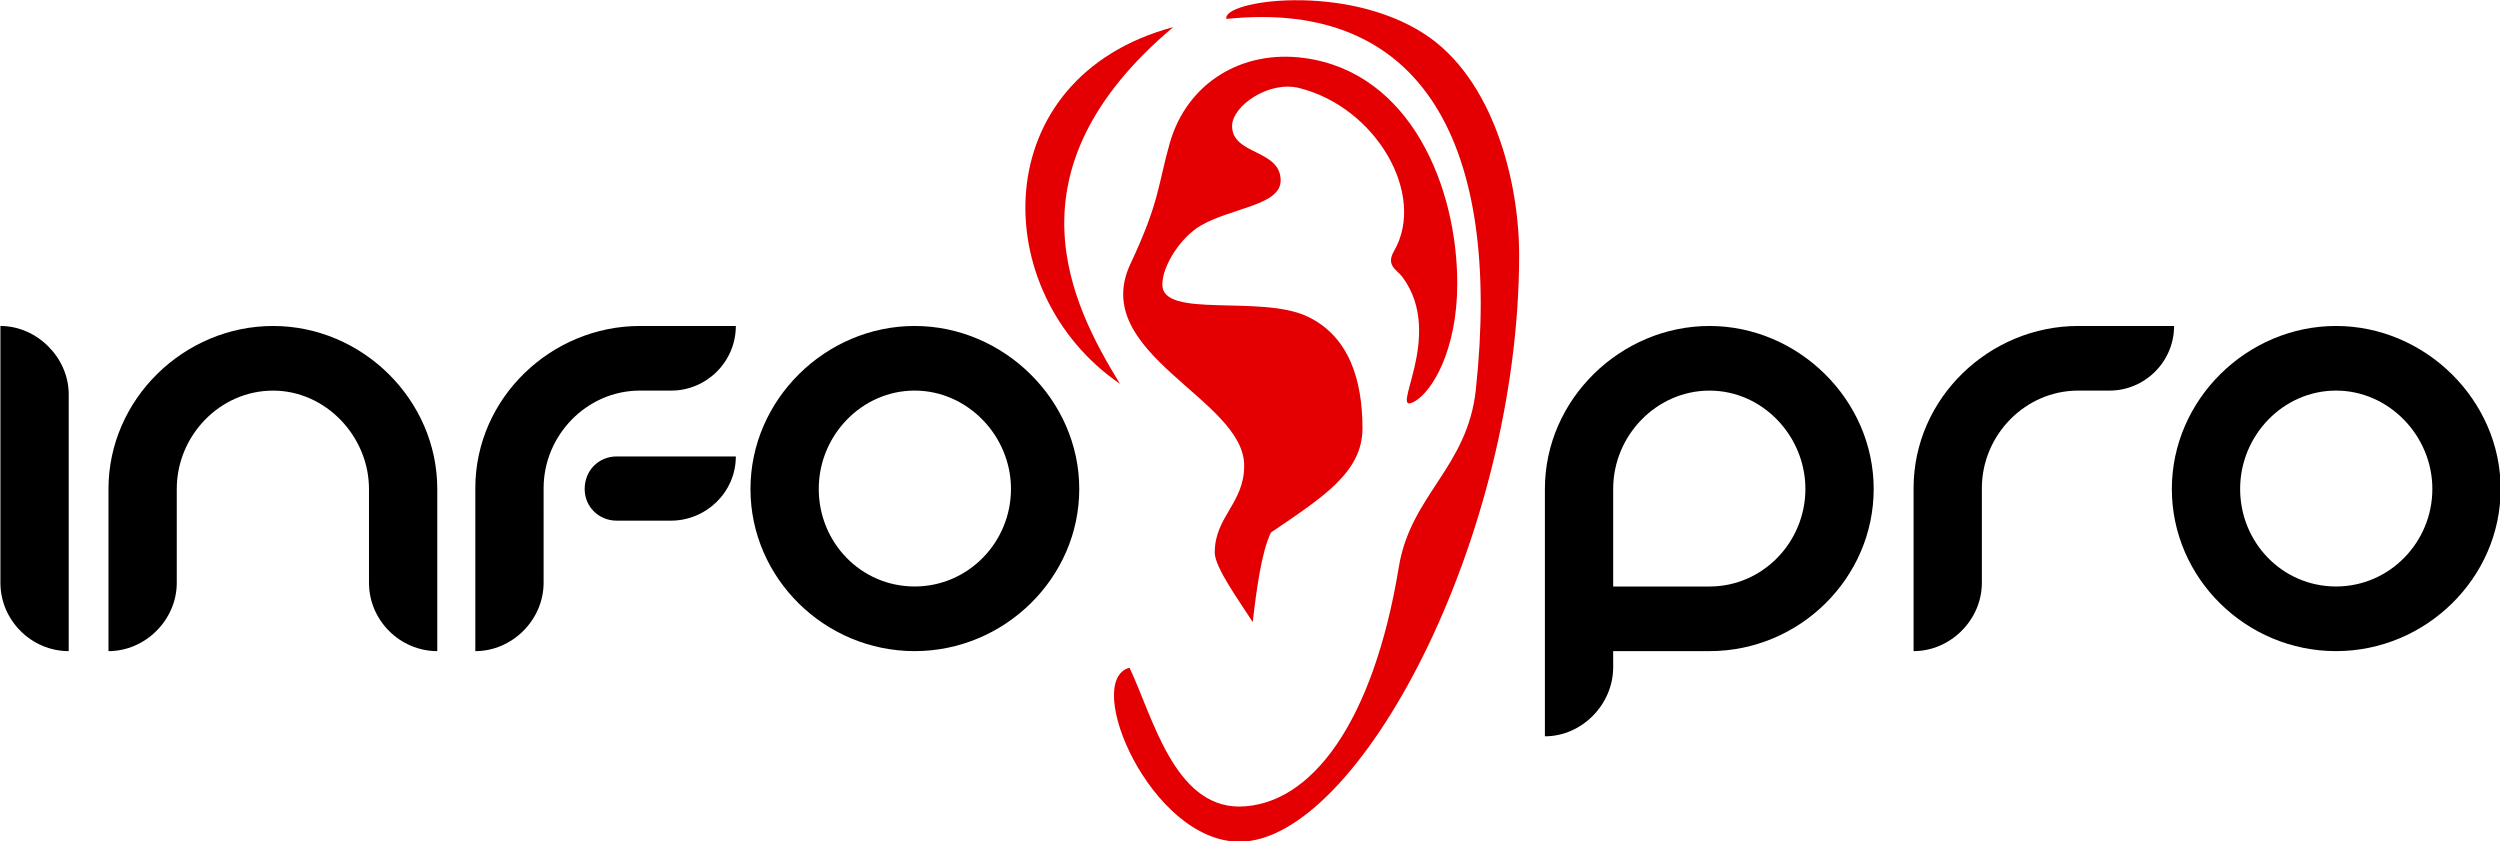<?xml version="1.0" encoding="UTF-8" standalone="no"?>
<!-- Created with Inkscape (http://www.inkscape.org/) -->

<svg
   width="458.636mm"
   height="154.362mm"
   viewBox="0 0 458.636 154.362"
   version="1.1"
   id="svg5"
   xml:space="preserve"
   xmlns="http://www.w3.org/2000/svg"
   xmlns:svg="http://www.w3.org/2000/svg"><defs
     id="defs2" /><g
     id="layer1"
     transform="translate(-28.088,-30.082)"><g
       id="g1814"
       style="fill:#000000"
       transform="matrix(4.336,0,0,4.336,-862.106,-415.43)"><path
         d="m 208.21,119.428 c 0,-1.548 -1.341,-2.889 -2.889,-2.889 v 10.868 c 0,1.582 1.307,2.889 2.889,2.889 z"
         style="font-weight:bold;font-stretch:normal;font-size:15.475px;font-family:'Danube Pro';-inkscape-font-specification:'Danube Pro Bold';letter-spacing:0.211px;fill:#000000;stroke-width:4.333;stroke-linecap:round;paint-order:stroke fill markers"
         id="path1736" /><path
         d="m 220.915,127.407 c 0,1.582 1.307,2.889 2.889,2.889 v -6.861 c 0,-3.783 -3.181,-6.896 -6.947,-6.896 -3.766,0 -6.964,3.095 -6.964,6.896 v 6.861 c 1.565,0 2.889,-1.324 2.889,-2.889 v -3.972 c 0,-2.253 1.823,-4.161 4.075,-4.161 2.235,0 4.058,1.943 4.058,4.161 z"
         style="font-weight:bold;font-stretch:normal;font-size:15.475px;font-family:'Danube Pro';-inkscape-font-specification:'Danube Pro Bold';letter-spacing:0.211px;fill:#000000;stroke-width:4.333;stroke-linecap:round;paint-order:stroke fill markers"
         id="path1738" /><path
         d="m 231.398,122.059 c -0.774,0 -1.358,0.602 -1.358,1.376 0,0.757 0.602,1.341 1.358,1.341 h 2.287 c 1.496,0 2.751,-1.204 2.751,-2.717 z m -3.095,1.341 c 0,-2.235 1.823,-4.127 4.075,-4.127 h 1.324 c 1.496,0 2.734,-1.221 2.734,-2.734 h -4.058 c -3.749,0 -6.964,3.044 -6.964,6.861 v 6.896 c 1.565,0 2.889,-1.324 2.889,-2.889 z"
         style="font-weight:bold;font-stretch:normal;font-size:15.475px;font-family:'Danube Pro';-inkscape-font-specification:'Danube Pro Bold';letter-spacing:0.211px;fill:#000000;stroke-width:4.333;stroke-linecap:round;paint-order:stroke fill markers"
         id="path1740" /><path
         d="m 244.002,116.539 c -3.766,0 -6.947,3.112 -6.947,6.896 0,3.783 3.147,6.861 6.947,6.861 3.8,0 6.964,-3.095 6.964,-6.861 0,-3.766 -3.198,-6.896 -6.964,-6.896 z m 0,2.734 c 2.235,0 4.075,1.909 4.075,4.161 0,2.253 -1.806,4.127 -4.075,4.127 -2.27,0 -4.058,-1.857 -4.058,-4.127 0,-2.27 1.823,-4.161 4.058,-4.161 z"
         style="font-weight:bold;font-stretch:normal;font-size:15.475px;font-family:'Danube Pro';-inkscape-font-specification:'Danube Pro Bold';letter-spacing:0.211px;fill:#000000;stroke-width:4.333;stroke-linecap:round;paint-order:stroke fill markers"
         id="path1742" /></g><g
       id="g1808"
       style="fill:#000000"
       transform="matrix(4.336,0,0,4.336,-862.106,-415.43)"><path
         d="m 273.556,131.011 v -0.715 h 4.075 c 3.817,0 6.947,-3.095 6.947,-6.861 0,-3.783 -3.198,-6.896 -6.947,-6.896 -3.749,0 -6.964,3.095 -6.964,6.896 v 10.465 c 1.565,0 2.872,-1.341 2.889,-2.889 z m 0,-3.449 v -4.127 c 0,-2.27 1.84,-4.161 4.075,-4.161 2.253,0 4.058,1.926 4.058,4.161 0,2.235 -1.788,4.127 -4.058,4.127 z"
         style="font-weight:bold;font-stretch:normal;font-size:15.475px;font-family:'Danube Pro';-inkscape-font-specification:'Danube Pro Bold';letter-spacing:0.211px;fill:#000000;stroke-width:4.333;stroke-linecap:round;paint-order:stroke fill markers"
         id="path1744" /><path
         d="m 289.155,123.4 c 0,-2.235 1.823,-4.127 4.075,-4.127 h 1.324 c 1.496,0 2.734,-1.221 2.734,-2.734 h -4.058 c -3.749,0 -6.964,3.044 -6.964,6.861 v 6.896 c 1.565,0 2.889,-1.324 2.889,-2.889 z"
         style="font-weight:bold;font-stretch:normal;font-size:15.475px;font-family:'Danube Pro';-inkscape-font-specification:'Danube Pro Bold';letter-spacing:0.211px;fill:#000000;stroke-width:4.333;stroke-linecap:round;paint-order:stroke fill markers"
         id="path1746" /><path
         d="m 304.14,116.539 c -3.766,0 -6.947,3.112 -6.947,6.896 0,3.783 3.147,6.861 6.947,6.861 3.8,0 6.964,-3.095 6.964,-6.861 0,-3.766 -3.198,-6.896 -6.964,-6.896 z m 0,2.734 c 2.235,0 4.075,1.909 4.075,4.161 0,2.253 -1.806,4.127 -4.075,4.127 -2.27,0 -4.058,-1.857 -4.058,-4.127 0,-2.27 1.823,-4.161 4.058,-4.161 z"
         style="font-weight:bold;font-stretch:normal;font-size:15.475px;font-family:'Danube Pro';-inkscape-font-specification:'Danube Pro Bold';letter-spacing:0.211px;fill:#000000;stroke-width:4.333;stroke-linecap:round;paint-order:stroke fill markers"
         id="path1748" /></g><g
       id="g2897"
       style="fill:#e40002;fill-opacity:1;stroke:none"
       transform="matrix(4.336,0,0,4.336,-862.106,-415.43)"><path
         style="fill:#e40002;fill-opacity:1;stroke:none;stroke-width:4;stroke-linecap:round;paint-order:stroke fill markers;stop-color:#000000"
         d="m 254.942,103.894 c -7.959,2.14 -7.884,11.24 -2.254,15.093 -2.051,-3.352 -4.973,-9.007 2.254,-15.093 z"
         id="path1879" /><path
         style="fill:#e40002;fill-opacity:1;stroke:none;stroke-width:4;stroke-linecap:round;paint-order:stroke fill markers;stop-color:#000000"
         d="m 257.193,103.548 c -0.206,-0.77 5.022,-1.554 8.391,0.644 2.893,1.888 3.993,6.22 3.993,9.335 0,12.027 -6.831,24.832 -11.835,24.832 -3.742,0 -6.666,-6.819 -4.65,-7.362 0.977,2.056 1.879,5.876 4.65,5.876 3.045,-0.041 5.668,-3.573 6.745,-10.138 0.5,-3.05 2.905,-4.205 3.258,-7.502 1.111,-10.37 -2.243,-16.552 -10.552,-15.685 z"
         id="path1993" /><path
         style="fill:#e40002;fill-opacity:1;stroke:none;stroke-width:4;stroke-linecap:round;paint-order:stroke fill markers;stop-color:#000000"
         d="m 258.305,129.069 c -0.56,-0.887 -1.607,-2.308 -1.607,-2.944 0,-1.518 1.245,-2.089 1.245,-3.661 0.036,-2.836 -6.609,-4.74 -4.809,-8.558 1.248,-2.65 1.164,-3.373 1.666,-5.119 0.722,-2.509 3.025,-3.954 5.708,-3.583 4.486,0.62 6.451,5.462 6.451,9.539 0,2.8 -1.05,4.552 -1.793,4.981 -1.21,0.698 1.329,-2.75 -0.523,-5.251 -0.243,-0.328 -0.72,-0.482 -0.355,-1.114 1.371,-2.375 -0.757,-6.065 -4.004,-6.885 -1.32,-0.333 -2.852,0.776 -2.852,1.599 0,1.247 2.055,0.978 2.055,2.312 0,1.052 -2.068,1.148 -3.374,1.902 -0.833,0.481 -1.632,1.679 -1.632,2.507 0,1.442 4.154,0.419 6.118,1.335 1.786,0.832 2.35,2.699 2.35,4.743 0,1.857 -1.686,2.919 -3.872,4.404 -0.388,0.79 -0.605,2.336 -0.772,3.795 z"
         id="path1995" /></g></g></svg>
